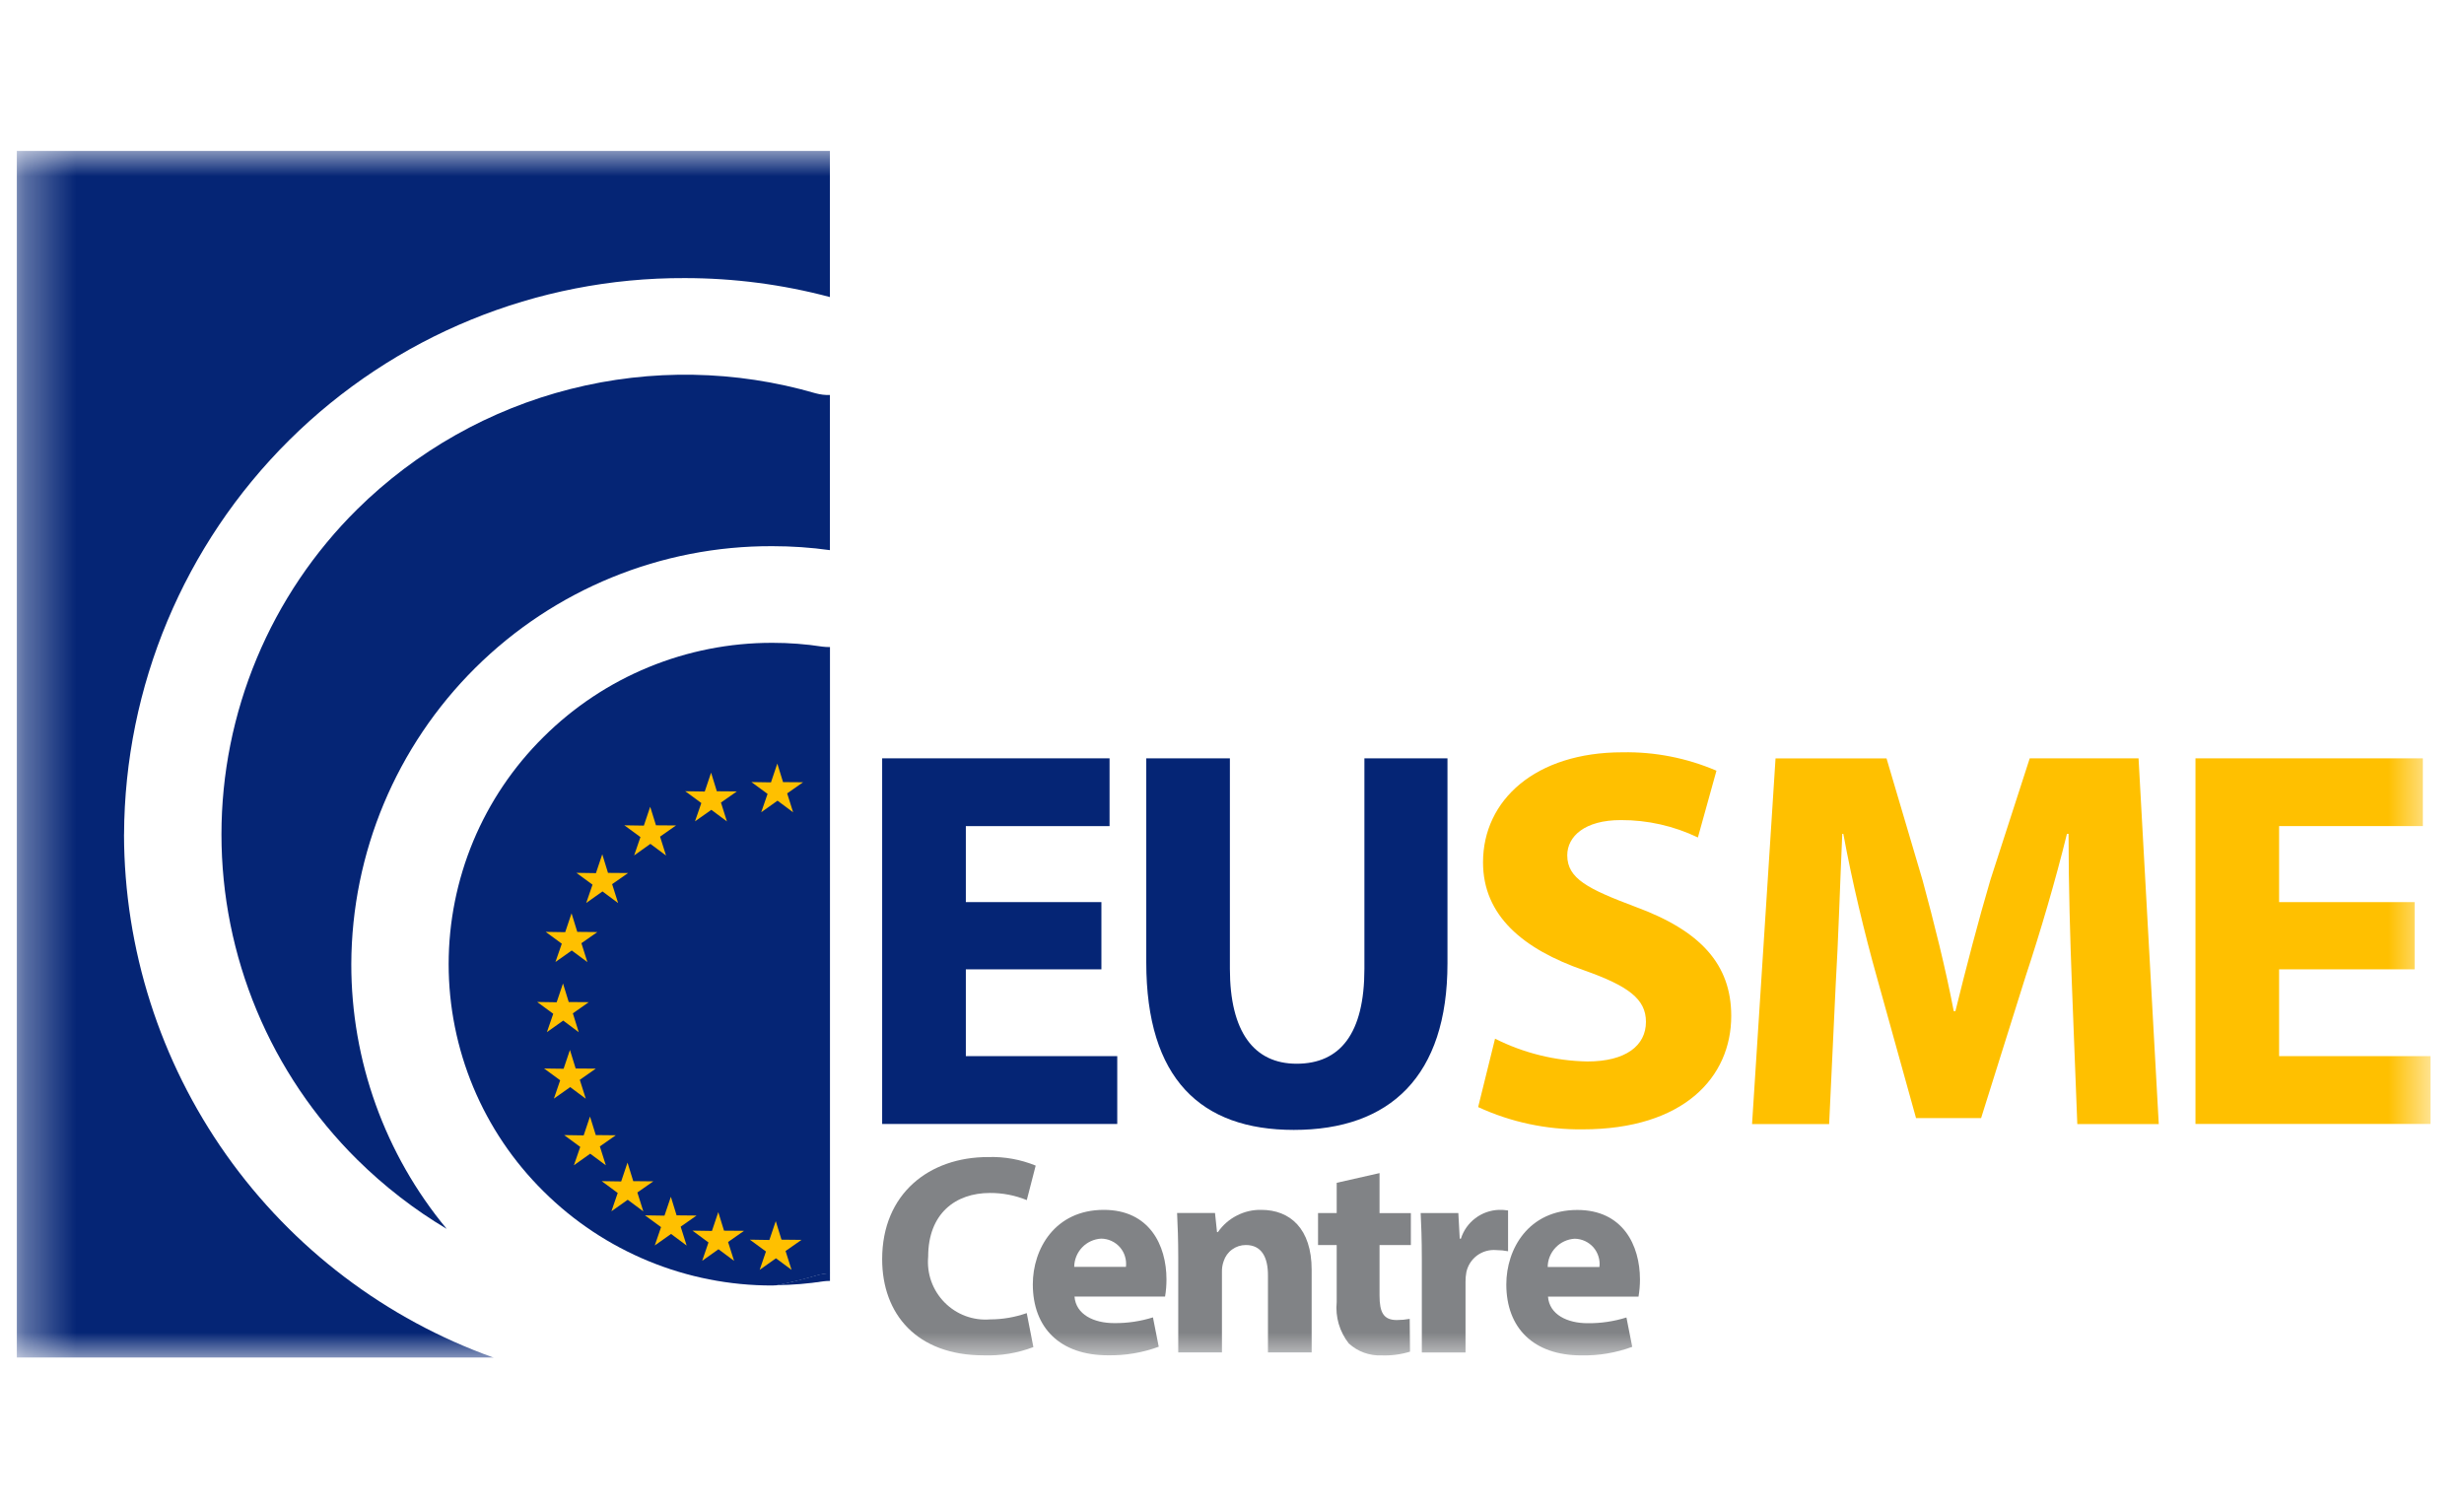 <svg width="49" height="30" viewBox="0 0 49 30" fill="none" xmlns="http://www.w3.org/2000/svg">
<g clip-path="url(#clip0_12079_14025)">
<path d="M19.207 19.276H21.903V17.939H19.207V16.428H22.065V15.08H17.543V22.351H22.218V21.002H19.207V19.276Z" fill="#052575"/>
<mask id="mask0_12079_14025" style="mask-type:luminance" maskUnits="userSpaceOnUse" x="0" y="3" width="49" height="24">
<path d="M48.334 3H0.334V27H48.334V3Z" fill="white"/>
</mask>
<g mask="url(#mask0_12079_14025)">
<path d="M27.133 15.08V19.265C27.133 20.549 26.654 21.153 25.785 21.153C24.936 21.153 24.458 20.517 24.458 19.265V15.08H22.795V19.136C22.795 21.455 23.882 22.469 25.73 22.469C27.643 22.469 28.785 21.401 28.785 19.157V15.08H27.133Z" fill="#052575"/>
<path d="M32.526 18.034C31.58 17.678 31.167 17.473 31.167 17.009C31.167 16.632 31.515 16.308 32.232 16.308C32.763 16.306 33.287 16.424 33.765 16.654L34.134 15.326C33.544 15.073 32.907 14.948 32.264 14.96C30.535 14.96 29.492 15.909 29.492 17.149C29.492 18.206 30.286 18.875 31.503 19.296C32.384 19.608 32.732 19.867 32.732 20.32C32.732 20.795 32.329 21.108 31.569 21.108C30.93 21.097 30.302 20.942 29.731 20.655L29.395 22.015C30.045 22.315 30.755 22.466 31.471 22.458C33.482 22.458 34.428 21.422 34.428 20.203C34.428 19.178 33.819 18.509 32.526 18.034Z" fill="#FFC000"/>
<path d="M40.364 15.08L39.582 17.497C39.343 18.306 39.093 19.266 38.886 20.108H38.853C38.69 19.255 38.462 18.349 38.234 17.508L37.516 15.081H35.309L34.842 22.353H36.375L36.505 19.591C36.559 18.685 36.592 17.563 36.636 16.581H36.657C36.831 17.53 37.081 18.566 37.32 19.418L38.103 22.234H39.397L40.288 19.397C40.571 18.544 40.876 17.509 41.104 16.581H41.136C41.136 17.638 41.169 18.695 41.202 19.569L41.31 22.353H42.93L42.528 15.08H40.364Z" fill="#FFC000"/>
<path d="M45.323 21.002V19.276H48.018V17.939H45.323V16.428H48.182V15.08H43.66V22.351H48.335V21.002H45.323Z" fill="#FFC000"/>
<path d="M19.693 26.237C19.526 26.251 19.358 26.228 19.201 26.17C19.045 26.112 18.902 26.02 18.785 25.901C18.667 25.782 18.577 25.639 18.52 25.481C18.464 25.324 18.443 25.156 18.458 24.989C18.458 24.138 18.995 23.723 19.687 23.723C19.938 23.722 20.187 23.77 20.419 23.865L20.596 23.179C20.295 23.056 19.972 22.998 19.647 23.009C18.481 23.009 17.543 23.735 17.543 25.04C17.543 26.129 18.229 26.952 19.561 26.952C19.898 26.964 20.235 26.908 20.55 26.788L20.418 26.112C20.185 26.194 19.939 26.237 19.692 26.237" fill="#818386"/>
<path d="M21.951 24.059C20.979 24.059 20.539 24.836 20.539 25.539C20.539 26.407 21.082 26.951 22.031 26.951C22.376 26.958 22.719 26.9 23.043 26.781L22.928 26.197C22.679 26.275 22.418 26.314 22.157 26.311C21.751 26.311 21.396 26.14 21.368 25.783H23.169C23.188 25.671 23.197 25.557 23.197 25.443C23.197 24.757 22.854 24.059 21.951 24.059ZM21.362 25.193C21.364 25.048 21.42 24.91 21.52 24.805C21.619 24.701 21.755 24.639 21.899 24.631C21.97 24.632 22.039 24.647 22.103 24.677C22.167 24.706 22.224 24.749 22.271 24.802C22.317 24.855 22.352 24.917 22.372 24.985C22.393 25.052 22.399 25.123 22.391 25.193H21.362Z" fill="#818386"/>
<path d="M25.083 24.059C24.914 24.055 24.747 24.094 24.596 24.172C24.445 24.249 24.316 24.362 24.22 24.501H24.202L24.162 24.121H23.408C23.42 24.365 23.431 24.66 23.431 25.006V26.894H24.3V25.295C24.298 25.222 24.309 25.149 24.334 25.08C24.364 24.986 24.422 24.905 24.502 24.847C24.581 24.789 24.677 24.758 24.775 24.758C25.089 24.758 25.215 25.002 25.215 25.359V26.894H26.084V25.25C26.084 24.433 25.655 24.059 25.083 24.059Z" fill="#818386"/>
<path d="M27.434 23.328L26.582 23.521V24.122H26.211V24.759H26.582V25.893C26.553 26.188 26.639 26.483 26.823 26.716C27 26.878 27.234 26.963 27.474 26.953C27.666 26.96 27.857 26.935 28.04 26.879L28.034 26.227C27.95 26.242 27.863 26.25 27.777 26.25C27.513 26.25 27.434 26.097 27.434 25.762V24.759H28.057V24.124H27.434V23.328Z" fill="#818386"/>
<path d="M29.99 24.071C29.929 24.061 29.868 24.057 29.807 24.059C29.637 24.065 29.474 24.123 29.338 24.226C29.203 24.328 29.103 24.47 29.052 24.632H29.029L29.001 24.122H28.252C28.263 24.359 28.275 24.627 28.275 25.035V26.895H29.144V25.489C29.143 25.424 29.149 25.36 29.161 25.296C29.19 25.163 29.266 25.046 29.375 24.965C29.485 24.885 29.62 24.847 29.755 24.859C29.834 24.859 29.912 24.867 29.99 24.882V24.071Z" fill="#818386"/>
<path d="M32.613 25.445C32.613 24.759 32.27 24.061 31.367 24.061C30.395 24.061 29.955 24.838 29.955 25.541C29.955 26.409 30.498 26.953 31.447 26.953C31.792 26.96 32.135 26.902 32.459 26.783L32.344 26.199C32.095 26.277 31.834 26.316 31.573 26.313C31.167 26.313 30.812 26.142 30.784 25.785H32.584C32.603 25.673 32.613 25.559 32.613 25.445ZM30.778 25.195C30.779 25.051 30.836 24.912 30.936 24.808C31.035 24.704 31.171 24.641 31.315 24.633C31.386 24.634 31.455 24.65 31.519 24.679C31.583 24.709 31.64 24.751 31.687 24.804C31.733 24.858 31.768 24.92 31.788 24.987C31.809 25.054 31.816 25.125 31.807 25.195H30.778Z" fill="#818386"/>
<path d="M2.467 16.594C2.479 13.648 3.66 10.828 5.751 8.753C7.842 6.678 10.671 5.519 13.617 5.53C14.591 5.53 15.562 5.656 16.504 5.907V3H0.334V27H9.824C7.675 26.235 5.815 24.824 4.498 22.962C3.181 21.099 2.471 18.875 2.466 16.594" fill="#052575"/>
<path d="M15.36 12.783C13.654 12.78 12.017 13.453 10.808 14.656C10.21 15.247 9.736 15.95 9.412 16.725C9.089 17.501 8.922 18.333 8.922 19.173C8.922 20.013 9.089 20.845 9.412 21.62C9.736 22.396 10.21 23.099 10.808 23.69C12.017 24.893 13.654 25.566 15.36 25.563C15.386 25.563 15.413 25.56 15.441 25.559C15.717 25.505 15.989 25.438 16.256 25.36C16.337 25.337 16.42 25.325 16.505 25.323V12.867C16.455 12.868 16.405 12.865 16.355 12.859C16.026 12.808 15.693 12.783 15.36 12.783Z" fill="#052575"/>
<path d="M16.22 7.821C14.632 7.359 12.95 7.329 11.347 7.735C9.744 8.141 8.279 8.967 7.102 10.129C6.248 10.974 5.569 11.981 5.106 13.091C4.643 14.2 4.404 15.391 4.404 16.593C4.404 17.796 4.643 18.986 5.106 20.096C5.569 21.206 6.248 22.212 7.102 23.058C7.638 23.588 8.236 24.052 8.883 24.437C7.655 22.957 6.984 21.094 6.986 19.17C6.994 16.958 7.881 14.84 9.452 13.281C11.022 11.723 13.147 10.852 15.36 10.861C15.743 10.861 16.125 10.887 16.504 10.94V7.855C16.408 7.858 16.312 7.846 16.22 7.821Z" fill="#052575"/>
<path d="M16.256 25.356C15.989 25.435 15.717 25.501 15.441 25.556C15.757 25.553 16.071 25.527 16.382 25.479C16.423 25.474 16.464 25.472 16.505 25.472V25.32C16.42 25.322 16.337 25.334 16.256 25.356" fill="#052575"/>
<path d="M11.509 20.526L11.2 20.295L10.876 20.525L11.002 20.16L10.682 19.925L11.07 19.931L11.196 19.557L11.31 19.926L11.708 19.929L11.392 20.151L11.509 20.526Z" fill="#FFC000"/>
<path d="M12.292 17.958L11.981 17.727L11.658 17.956L11.783 17.592L11.463 17.357L11.851 17.363L11.977 16.988L12.091 17.358L12.49 17.361L12.173 17.582L12.292 17.958Z" fill="#FFC000"/>
<path d="M11.681 19.132L11.37 18.901L11.046 19.13L11.172 18.766L10.852 18.531L11.24 18.537L11.366 18.162L11.48 18.531L11.879 18.535L11.562 18.756L11.681 19.132Z" fill="#FFC000"/>
<path d="M13.245 17.013L12.934 16.781L12.611 17.011L12.736 16.646L12.416 16.412L12.804 16.418L12.93 16.043L13.045 16.412L13.443 16.415L13.126 16.637L13.245 17.013Z" fill="#FFC000"/>
<path d="M14.456 16.335L14.146 16.104L13.821 16.333L13.947 15.969L13.627 15.734L14.015 15.74L14.141 15.365L14.255 15.735L14.653 15.738L14.337 15.959L14.456 16.335Z" fill="#FFC000"/>
<path d="M15.772 16.153L15.462 15.922L15.138 16.152L15.264 15.787L14.943 15.552L15.332 15.558L15.458 15.184L15.572 15.553L15.97 15.556L15.654 15.777L15.772 16.153Z" fill="#FFC000"/>
<path d="M15.741 25.252L15.431 25.022L15.107 25.252L15.232 24.887L14.912 24.652L15.3 24.658L15.427 24.283L15.541 24.652L15.939 24.656L15.622 24.877L15.741 25.252Z" fill="#FFC000"/>
<path d="M14.598 25.073L14.288 24.842L13.964 25.072L14.089 24.707L13.77 24.472L14.158 24.478L14.284 24.104L14.398 24.473L14.796 24.476L14.479 24.698L14.598 25.073Z" fill="#FFC000"/>
<path d="M13.655 24.769L13.345 24.538L13.021 24.767L13.146 24.402L12.826 24.168L13.214 24.174L13.341 23.799L13.455 24.168L13.852 24.172L13.536 24.393L13.655 24.769Z" fill="#FFC000"/>
<path d="M12.793 24.089L12.483 23.858L12.159 24.087L12.284 23.723L11.965 23.488L12.353 23.494L12.479 23.119L12.593 23.488L12.992 23.492L12.675 23.713L12.793 24.089Z" fill="#FFC000"/>
<path d="M11.649 21.849L11.339 21.618L11.015 21.847L11.14 21.482L10.82 21.248L11.208 21.253L11.334 20.879L11.448 21.248L11.847 21.251L11.53 21.473L11.649 21.849Z" fill="#FFC000"/>
<path d="M12.048 23.173L11.737 22.942L11.413 23.172L11.539 22.807L11.219 22.572L11.607 22.578L11.733 22.203L11.848 22.572L12.245 22.576L11.929 22.797L12.048 23.173Z" fill="#FFC000"/>
</g>
</g>
<defs>
<clipPath id="clip0_12079_14025">
<rect width="48" height="24" fill="white" transform="translate(0.334 3)"/>
</clipPath>
</defs>
</svg>
